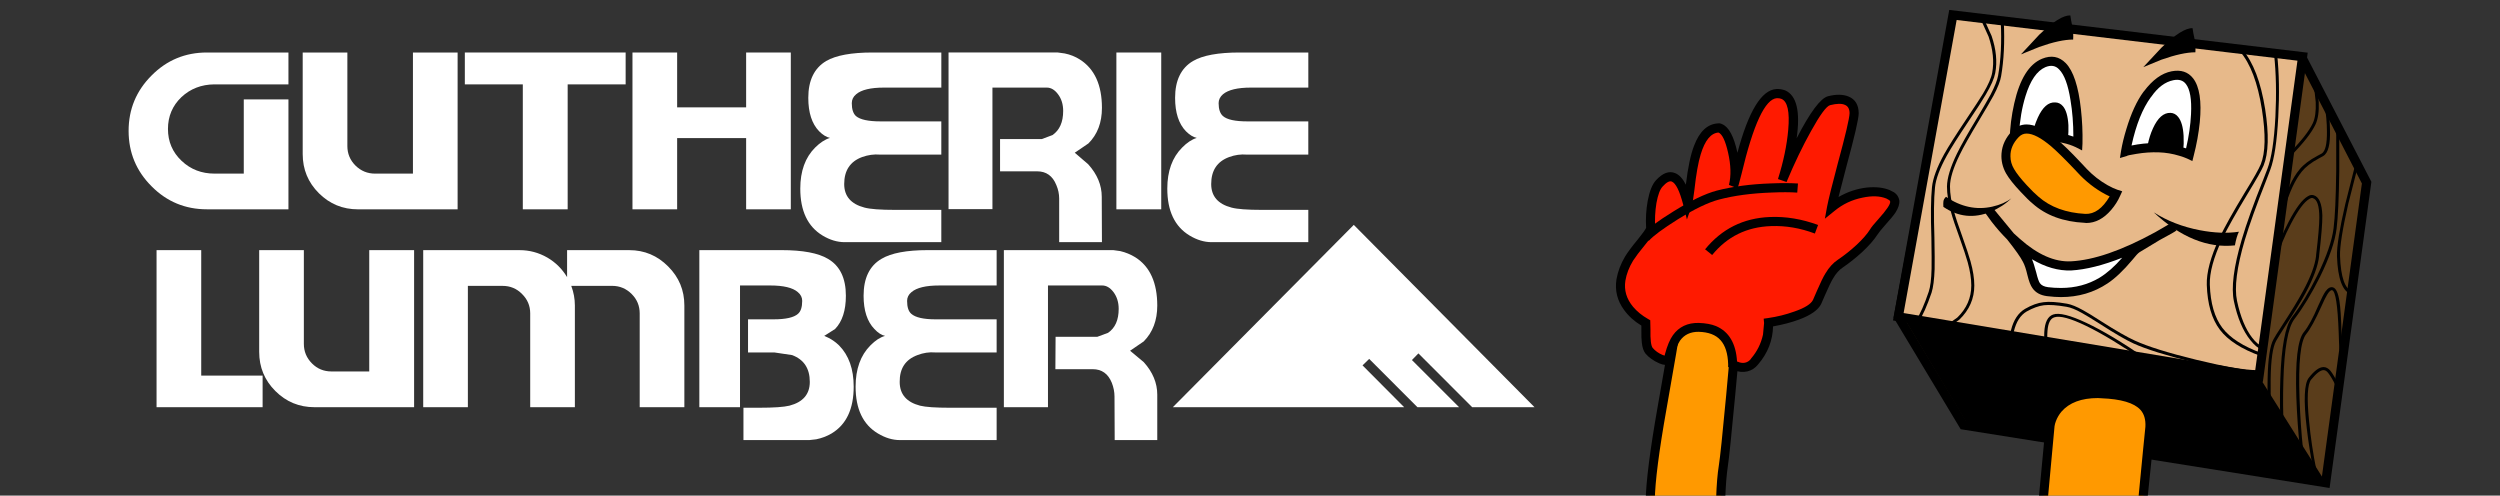 <?xml version="1.0" encoding="UTF-8"?> <!-- Generator: Adobe Illustrator 15.0.0, SVG Export Plug-In . SVG Version: 6.00 Build 0) --> <svg xmlns="http://www.w3.org/2000/svg" xmlns:xlink="http://www.w3.org/1999/xlink" version="1.1" id="Layer_1" x="0px" y="0px" width="227px" height="45px" viewBox="486.5 98 227 45" xml:space="preserve"><rect x="486.5" y="98" width="227" height="45" fill="#333333" stroke="none"/> <g transform="matrix( 1, 0, 0, 1, 474.15,1.15) "> <g transform="matrix( 1, 0, 0, 1, -474.15,-1.15) "> <g> <g id="Symbol_4_0_Layer0_0_MEMBER_0_MEMBER_0_FILL"> <path fill="#5A3D1B" d="M701.391,114.576l-5.866-11.327l-31.531-3.779l-5.128,27.3l5.903,9.825l32.911,5.229L701.391,114.576z"></path> </g> </g> </g> <g transform="matrix( 1, 0, 0, 1, -474.15,-1.15) "> <g> <g id="Symbol_4_0_Layer0_0_MEMBER_0_MEMBER_1_FILL"> <path d="M701.822,114.506l-6.023-11.635l-32.134-3.85l-5.23,27.817l6.094,10.135l33.48,5.334h0.017L701.822,114.506 M695.265,103.629l5.694,11.032l-3.642,26.697l-32.289-5.126l-5.73-9.551l5.039-26.763L695.265,103.629z"></path> </g> </g> </g> <g transform="matrix( 1, 0, 0, 1, -474.15,-1.15) "> <g> <g id="Symbol_4_0_Layer0_0_MEMBER_1_MEMBER_0_FILL"> <path fill="#E7B98A" d="M691.623,132.193l3.952-29.047l-31.737-3.779l-4.973,27.402L691.623,132.193z"></path> </g> </g> </g> <g transform="matrix( 1, 0, 0, 1, -474.15,-1.15) "> <g> <g id="Symbol_4_0_Layer0_0_MEMBER_1_MEMBER_1_FILL"> <path d="M691.968,132.676l4.072-29.893l-32.548-3.882l-5.109,28.196L691.968,132.676 M695.109,103.509l-3.85,28.219 l-31.911-5.303l4.816-26.609L695.109,103.509z"></path> </g> </g> </g> <g transform="matrix( 1, 0, 0, 1, -474.15,-1.15) "> <g> <g id="Symbol_4_0_Layer0_0_MEMBER_2_FILL"> <path d="M697.68,141.824l-6.057-9.631l-32.359-5.512l5.918,9.913L697.68,141.824z"></path> </g> </g> </g> <g transform="matrix( 1, 0, 0, 1, -474.15,-1.15) "> <g> <g id="Symbol_4_0_Layer0_0_MEMBER_3_MEMBER_0_FILL"> <path fill="#FFFFFF" d="M682.25,105.662c-0.229,0.207-0.493,0.512-0.792,0.913c-0.587,0.815-1.089,1.925-1.503,3.326 c-0.206,0.701-0.356,1.322-0.447,1.862l0.896-0.191c0.736-0.125,1.444-0.177,2.123-0.153c0.69,0.034,1.356,0.148,2.001,0.345 c0.322,0.092,0.576,0.185,0.76,0.275c0.345-1.309,0.541-2.591,0.588-3.844c0.079-2.505-0.622-3.613-2.104-3.325 C683.218,104.983,682.711,105.248,682.25,105.662z"></path> </g> </g> </g> <g transform="matrix( 1, 0, 0, 1, -474.15,-1.15) "> <g> <g id="Symbol_4_0_Layer0_0_MEMBER_3_MEMBER_1_FILL"> <path d="M685.633,105.11c-0.459-0.585-1.109-0.798-1.949-0.637c-0.897,0.172-1.737,0.78-2.52,1.826l-0.034,0.034 c-0.611,0.838-1.129,1.965-1.554,3.379c-0.219,0.713-0.379,1.372-0.482,1.982l-0.104,0.654l0.639-0.189 c0-0.033,0.289-0.097,0.864-0.189c0.689-0.115,1.362-0.16,2.019-0.138c0.645,0.022,1.267,0.128,1.863,0.31 c0.311,0.093,0.553,0.18,0.725,0.259l0.466,0.227l0.121-0.484c0.266-1.023,0.449-2.04,0.554-3.052 C686.422,107.196,686.221,105.869,685.633,105.11 M683.84,105.283c0.504-0.103,0.886,0.012,1.138,0.344 c0.38,0.482,0.536,1.396,0.467,2.741c-0.047,0.978-0.195,2.011-0.449,3.103c-0.782-0.264-1.6-0.42-2.45-0.466l-0.381-0.017 c-0.69,0-1.396,0.075-2.122,0.223c0.414-1.896,1.001-3.359,1.76-4.394l0.034-0.034 C682.424,105.933,683.092,105.434,683.84,105.283z"></path> </g> </g> </g> <g transform="matrix( 1, 0, 0, 1, -474.15,-1.15) "> <g> <g id="Symbol_4_0_Layer0_0_MEMBER_4_MEMBER_0_FILL"> <path fill="#FFFFFF" d="M669.394,110.729l0.897-0.19c0.725-0.125,1.434-0.176,2.124-0.154c0.688,0.034,1.357,0.149,2,0.345 c0.323,0.091,0.575,0.184,0.761,0.275c0.046-1.448-0.052-2.839-0.295-4.172c-0.471-2.665-1.409-3.704-2.813-3.119 c-1.079,0.46-1.851,1.77-2.312,3.931C669.527,108.713,669.405,109.741,669.394,110.729z"></path> </g> </g> </g> <g transform="matrix( 1, 0, 0, 1, -474.15,-1.15) "> <g> <g id="Symbol_4_0_Layer0_0_MEMBER_4_MEMBER_1_FILL"> <path d="M674.071,103.732c-0.6-0.609-1.318-0.741-2.159-0.396c-1.183,0.494-2.021,1.845-2.519,4.049 c-0.254,1.115-0.391,2.229-0.414,3.345l-0.017,0.552l1.415-0.346c0.702-0.115,1.375-0.161,2.02-0.137 c1.024,0.046,1.887,0.233,2.589,0.568l0.57,0.293l0.034-0.638c0.022-1.012-0.024-2.045-0.141-3.104 C675.222,105.84,674.762,104.444,674.071,103.732 M672.224,104.096c0.507-0.208,0.921-0.14,1.243,0.205 c0.472,0.47,0.817,1.402,1.035,2.793c0.173,1.034,0.26,2.138,0.26,3.308c-0.701-0.241-1.479-0.386-2.331-0.43h-0.396 c-0.749,0-1.484,0.074-2.21,0.224c0.069-1.264,0.266-2.418,0.588-3.464C670.849,105.306,671.452,104.428,672.224,104.096z"></path> </g> </g> </g> <g transform="matrix( 1, 0, 0, 1, -474.15,-1.15) "> <g> <g id="Symbol_4_0_Layer0_0_MEMBER_5_MEMBER_0_FILL"> <path fill="#FFFFFF" d="M667.738,117.987c0.426,0.537,0.87,1.031,1.328,1.483c-0.153-0.192-0.313-0.394-0.482-0.603 l-1.468-1.742L667.738,117.987 M674.555,122.144c-1.602,0.069-3.244-0.65-4.937-2.155l-0.189-0.173 c-0.123-0.112-0.243-0.228-0.362-0.345c0.758,0.962,1.254,1.668,1.484,2.121c0.231,0.438,0.433,1.057,0.604,1.863 c0.195,0.61,0.616,0.955,1.261,1.036c2.253,0.276,4.17-0.219,5.746-1.485c0.817-0.655,1.611-1.472,2.382-2.45 c0.372-0.24,0.908-0.561,1.604-0.966c-0.438,0.229-0.905,0.459-1.396,0.69C678.312,121.441,676.245,122.063,674.555,122.144z"></path> </g> </g> </g> <g transform="matrix( 1, 0, 0, 1, -474.15,-1.15) "> <g> <g id="Symbol_4_0_Layer0_0_MEMBER_5_MEMBER_1_FILL"> <path d="M674.536,121.729c-1.483,0.069-3.03-0.614-4.642-2.051l-0.535-0.482c-1.277-1.552-1.921-2.334-1.935-2.345l-0.653,0.501 c0.01,0.022,0.194,0.276,0.55,0.758c0.439,0.574,0.911,1.114,1.418,1.619c0.758,0.955,1.241,1.639,1.448,2.054 c0.149,0.275,0.282,0.668,0.397,1.173c0.138,0.575,0.293,0.978,0.465,1.207c0.276,0.403,0.715,0.646,1.313,0.726 c0.482,0.058,0.907,0.086,1.275,0.086c1.577,0,2.988-0.413,4.23-1.242c0.679-0.448,1.427-1.155,2.242-2.124 c0.3-0.379,0.518-0.614,0.657-0.706l1.828-1.104c0.943-0.504,1.457-0.798,1.535-0.878l-0.431-0.707l-1.519,0.879 C679.156,120.746,676.606,121.625,674.536,121.729 M671.396,122.765c-0.149-0.563-0.281-0.972-0.396-1.226 c1.219,0.726,2.41,1.063,3.571,1.019c1.336-0.08,2.876-0.465,4.627-1.157c-0.69,0.795-1.376,1.398-2.055,1.813 c-1.036,0.621-2.204,0.932-3.505,0.932c-0.425,0-0.814-0.023-1.172-0.069s-0.604-0.168-0.741-0.363 C671.621,123.564,671.512,123.249,671.396,122.765z"></path> </g> </g> </g> <g transform="matrix( 1, 0, 0, 1, -474.15,-1.15) "> <g> <g id="Symbol_4_0_Layer0_0_MEMBER_6_MEMBER_0_FILL"> <path d="M681.647,111.211l2.949,0.277c0.06-0.506,0.06-1.012,0-1.517c-0.113-1.024-0.459-1.552-1.034-1.586 c-0.575-0.024-1.064,0.442-1.468,1.396C681.889,110.254,681.738,110.729,681.647,111.211z"></path> </g> </g> </g> <g transform="matrix( 1, 0, 0, 1, -474.15,-1.15) "> <g> <g id="Symbol_4_0_Layer0_0_MEMBER_6_MEMBER_1_FILL"> <path d="M681.509,111.177l-0.034,0.156l3.245,0.293l0.016-0.121c0.047-0.253,0.059-0.644,0.034-1.173 c-0.044-0.804-0.212-1.378-0.5-1.723c-0.183-0.229-0.414-0.35-0.689-0.361c-0.622-0.022-1.15,0.443-1.588,1.396 C681.772,110.125,681.612,110.638,681.509,111.177 M683.511,108.522h0.052c0.195,0.024,0.362,0.108,0.5,0.259 c0.368,0.448,0.507,1.298,0.415,2.552l-2.674-0.242C682.217,109.379,682.786,108.522,683.511,108.522z"></path> </g> </g> </g> <g transform="matrix( 1, 0, 0, 1, -474.15,-1.15) "> <g> <g id="Symbol_4_0_Layer0_0_MEMBER_7_MEMBER_0_FILL"> <path d="M671.171,110.247l2.969,0.276c0.058-0.508,0.058-1.011,0-1.517c-0.114-1.01-0.461-1.534-1.036-1.569 c-0.575-0.021-1.068,0.438-1.482,1.379C671.414,109.287,671.264,109.764,671.171,110.247z"></path> </g> </g> </g> <g transform="matrix( 1, 0, 0, 1, -474.15,-1.15) "> <g> <g id="Symbol_4_0_Layer0_0_MEMBER_7_MEMBER_1_FILL"> <path d="M674.261,110.679l0.017-0.14c0.034-0.379,0.046-0.769,0.034-1.172c-0.045-0.814-0.213-1.39-0.498-1.723 c-0.197-0.229-0.435-0.344-0.71-0.344c-0.609-0.035-1.133,0.425-1.57,1.378c-0.264,0.597-0.425,1.113-0.482,1.55l-0.035,0.139 L674.261,110.679 M673.053,107.558h0.051c0.197,0.024,0.363,0.108,0.502,0.258c0.368,0.451,0.506,1.3,0.415,2.552l-2.676-0.241 C671.759,108.415,672.327,107.558,673.053,107.558z"></path> </g> </g> </g> <g transform="matrix( 1, 0, 0, 1, -474.15,-1.15) "> <g> <g id="Symbol_4_0_Layer0_0_MEMBER_8_MEMBER_0_FILL"> <path fill="#FF9900" d="M669.015,113.541c0.241,0.415,0.649,0.938,1.224,1.57c0.45,0.469,0.806,0.821,1.072,1.05 c0.55,0.481,1.218,0.867,2,1.156c0.783,0.285,1.623,0.452,2.521,0.498c0.747,0.046,1.438-0.31,2.071-1.068 c0.321-0.367,0.563-0.747,0.726-1.137c-0.254-0.081-0.565-0.224-0.933-0.431c-0.747-0.414-1.416-0.926-2.001-1.535 c-1.565-1.611-2.572-2.593-3.021-2.949c-1.403-1.091-2.463-1.271-3.176-0.535c-0.508,0.529-0.793,1.116-0.863,1.76 C668.59,112.482,668.715,113.023,669.015,113.541z"></path> </g> </g> </g> <g transform="matrix( 1, 0, 0, 1, -474.15,-1.15) "> <g> <g id="Symbol_4_0_Layer0_0_MEMBER_8_MEMBER_1_FILL"> <path d="M679.197,115.369l-0.431-0.138c-0.244-0.081-0.543-0.218-0.898-0.415c-0.702-0.399-1.329-0.89-1.881-1.467l-0.5-0.534 c-0.979-1.046-1.762-1.805-2.349-2.276c-1.024-0.826-1.896-1.239-2.622-1.239c-0.507,0-0.944,0.194-1.312,0.586 c-0.588,0.608-0.91,1.291-0.967,2.05c-0.047,0.632,0.092,1.237,0.414,1.813c0.265,0.46,0.707,1.018,1.328,1.673 c0.46,0.494,0.817,0.844,1.07,1.05c1.208,1.081,2.79,1.666,4.746,1.76l0.137,0.016c0.829,0,1.583-0.395,2.263-1.188 c0.345-0.402,0.614-0.827,0.81-1.275L679.197,115.369 M669.378,113.35c-0.22-0.367-0.329-0.751-0.329-1.155 c-0.013-0.633,0.235-1.212,0.742-1.74c0.207-0.219,0.449-0.328,0.726-0.328c0.575,0,1.322,0.392,2.242,1.172 c0.508,0.438,1.215,1.134,2.122,2.087l0.503,0.535c0.804,0.816,1.695,1.456,2.674,1.913c-0.645,1.093-1.38,1.622-2.208,1.588 c-1.76-0.094-3.182-0.615-4.264-1.569c-0.275-0.23-0.628-0.574-1.053-1.035C669.98,114.22,669.596,113.73,669.378,113.35z"></path> </g> </g> </g> <g transform="matrix( 1, 0, 0, 1, -474.15,-1.15) "> <g> <g id="Symbol_4_0_Layer0_0_MEMBER_9_FILL"> <path d="M669.998,102.939l1.657-0.674c1.254-0.447,2.283-0.673,3.088-0.673c0.024-0.402,0-0.794-0.069-1.172 c-0.091-0.415-0.154-0.756-0.188-1.021c-0.634-0.021-1.57,0.56-2.814,1.743L669.998,102.939z"></path> </g> </g> </g> <g transform="matrix( 1, 0, 0, 1, -474.15,-1.15) "> <g> <g id="Symbol_4_0_Layer0_0_MEMBER_10_FILL"> <path d="M681.112,104.096l1.64-0.675c1.267-0.446,2.295-0.673,3.09-0.673c0.023-0.401,0-0.793-0.069-1.172 c-0.093-0.414-0.155-0.754-0.189-1.019c-0.622-0.023-1.555,0.558-2.796,1.743L681.112,104.096z"></path> </g> </g> </g> <g transform="matrix( 1, 0, 0, 1, -474.15,-1.15) "> <g> <g id="Symbol_4_0_Layer0_0_MEMBER_11_FILL"> <path d="M686.239,118.902c-1.555-0.299-2.947-0.838-4.178-1.62c2.427,2.264,4.883,3.262,7.369,2.998 c0.091-0.518,0.213-0.93,0.362-1.24C688.733,119.2,687.55,119.154,686.239,118.902z"></path> </g> </g> </g> <g transform="matrix( 1, 0, 0, 1, -474.15,-1.15) "> <g> <g id="Symbol_4_0_Layer0_0_MEMBER_12_FILL"> <path d="M669.134,116.005c-0.446,0.347-1.028,0.6-1.741,0.76c-1.439,0.321-2.836,0.023-4.195-0.895 c-0.148,0.135-0.229,0.285-0.239,0.446c-0.013,0.092-0.013,0.248,0,0.467c1.345,0.918,2.777,1.068,4.296,0.446 C668.015,116.908,668.64,116.501,669.134,116.005z"></path> </g> </g> </g> <g transform="matrix( 1, 0, 0, 1, -474.15,-1.15) "> <g> <g id="Symbol_4_0_Layer0_0_MEMBER_13_FILL"> <path d="M695.902,128.341c0.379-0.471,0.834-1.3,1.363-2.485c0.241-0.543,0.42-0.904,0.534-1.088 c0.185-0.311,0.341-0.449,0.466-0.414c0.3,0.092,0.496,1.367,0.587,3.833c0.023,0.796,0.046,1.331,0.07,1.607l0.275-0.017 l-0.087-1.59c-0.033-1.337-0.097-2.281-0.188-2.834c-0.116-0.758-0.311-1.178-0.587-1.26c-0.23-0.068-0.459,0.057-0.69,0.379 c-0.138,0.196-0.351,0.616-0.639,1.262c-0.483,1.139-0.925,1.951-1.328,2.435c-0.554,0.691-0.776,2.646-0.673,5.854 c0.057,1.635,0.172,3.272,0.345,4.919l0.277-0.035c-0.163-1.53-0.271-3.104-0.329-4.728 C695.183,130.934,695.384,128.988,695.902,128.341z"></path> </g> </g> </g> <g transform="matrix( 1, 0, 0, 1, -474.15,-1.15) "> <g> <g id="Symbol_4_0_Layer0_0_MEMBER_14_FILL"> <path d="M696.351,132.47c0.472-0.576,0.848-0.862,1.122-0.862c0.15,0,0.288,0.08,0.414,0.241 c0.197,0.241,0.42,0.614,0.673,1.121l0.242-0.12c-0.253-0.518-0.484-0.91-0.69-1.173c-0.196-0.23-0.403-0.347-0.622-0.347 h-0.017c-0.38,0-0.823,0.323-1.329,0.967c-0.425,0.519-0.488,2.048-0.189,4.591c0.15,1.29,0.356,2.59,0.622,3.9l0.259-0.069 c-0.312-1.53-0.535-3.032-0.673-4.505C695.954,134.132,696.017,132.885,696.351,132.47z"></path> </g> </g> </g> <g transform="matrix( 1, 0, 0, 1, -474.15,-1.15) "> <g> <g id="Symbol_4_0_Layer0_0_MEMBER_15_FILL"> <path d="M698.905,113.541c0-2.289,0-3.443,0-3.468h-0.277c0,0.024,0,1.172,0,3.45c-0.031,2.472-0.113,4.206-0.24,5.206 c-0.138,1.114-0.627,2.534-1.467,4.261c-0.749,1.508-1.52,2.777-2.313,3.813c-0.609,0.808-0.961,2.684-1.053,5.631 c-0.057,1.495-0.046,2.975,0.034,4.436h0.277c-0.069-1.369-0.081-2.796-0.035-4.28c0.082-2.97,0.414-4.843,1.001-5.614 c0.793-1.048,1.564-2.318,2.313-3.814c0.862-1.748,1.369-3.214,1.518-4.396C698.79,117.753,698.872,116.011,698.905,113.541z"></path> </g> </g> </g> <g transform="matrix( 1, 0, 0, 1, -474.15,-1.15) "> <g> <g id="Symbol_4_0_Layer0_0_MEMBER_16_FILL"> <path d="M697.369,117.557c-0.036-1.067-0.294-1.677-0.777-1.827c-0.172-0.057-0.351-0.028-0.534,0.088 c-0.508,0.286-1.093,1.067-1.761,2.344c-0.608,1.159-1.047,2.229-1.312,3.205l0.277,0.069c0.241-0.942,0.66-1.983,1.259-3.121 c0.645-1.24,1.203-1.992,1.674-2.257c0.139-0.081,0.242-0.104,0.312-0.068c0.391,0.114,0.586,0.706,0.586,1.774 c0,0.654-0.098,1.792-0.293,3.414v0.068c-0.104,0.852-0.503,1.915-1.191,3.192c-0.415,0.771-1.03,1.783-1.846,3.038 c-0.472,0.726-0.748,1.17-0.829,1.33c-0.321,0.577-0.501,1.77-0.534,3.576c-0.025,0.909-0.007,1.801,0.051,2.676l0.276-0.019 c-0.046-0.816-0.063-1.673-0.052-2.57c0.022-1.795,0.189-2.97,0.501-3.522c0.104-0.197,0.374-0.635,0.81-1.314 c0.863-1.312,1.492-2.337,1.882-3.072c0.702-1.312,1.105-2.413,1.208-3.297v-0.052 C697.282,119.43,697.38,118.212,697.369,117.557z"></path> </g> </g> </g> <g transform="matrix( 1, 0, 0, 1, -474.15,-1.15) "> <g> <g id="Symbol_4_0_Layer0_0_MEMBER_17_FILL"> <path d="M696.903,112.159c-0.713,0.381-1.248,0.789-1.604,1.226c-0.645,0.772-1.185,1.938-1.622,3.5l0.258,0.069 c0.438-1.505,0.962-2.631,1.571-3.379c0.345-0.424,0.851-0.816,1.518-1.174l0.433-0.241c0.449-0.265,0.649-1.074,0.604-2.431 c-0.011-0.7-0.085-1.453-0.224-2.257l-0.276,0.035c0.15,0.826,0.224,1.643,0.224,2.447c0.012,1.114-0.145,1.774-0.465,1.981 L696.903,112.159z"></path> </g> </g> </g> <g transform="matrix( 1, 0, 0, 1, -474.15,-1.15) "> <g> <g id="Symbol_4_0_Layer0_0_MEMBER_18_FILL"> <path d="M700.562,113.23l-0.26-0.069c-0.021,0.08-0.305,1.196-0.845,3.347c-0.528,2.272-0.782,3.86-0.76,4.756 c0.071,2.059,0.507,3.215,1.313,3.468l0.084-0.259c-0.679-0.229-1.052-1.306-1.119-3.226c-0.025-0.875,0.229-2.467,0.758-4.776 C700.286,114.335,700.562,113.253,700.562,113.23z"></path> </g> </g> </g> <g transform="matrix( 1, 0, 0, 1, -474.15,-1.15) "> <g> <g id="Symbol_4_0_Layer0_0_MEMBER_19_FILL"> <path d="M694.521,112.143c1.128-1.138,1.869-2.086,2.227-2.843c0.23-0.493,0.327-1.168,0.294-2.019 c-0.069-0.757-0.109-1.154-0.121-1.188l-0.276,0.053c0,0.011,0.04,0.385,0.122,1.12c0.033,0.825-0.052,1.463-0.26,1.912 c-0.345,0.735-1.076,1.661-2.192,2.776L694.521,112.143z"></path> </g> </g> </g> <g transform="matrix( 1, 0, 0, 1, -474.15,-1.15) "> <g> <g id="Symbol_4_0_Layer0_0_MEMBER_20_FILL"> <path d="M692.278,114.37l0.362-0.951c0.368-0.977,0.609-2.574,0.726-4.791c0.114-2.081,0.08-3.988-0.104-5.723l-0.277,0.034 c0.186,1.7,0.225,3.591,0.121,5.67c-0.115,2.184-0.356,3.758-0.726,4.725l-0.36,0.933c-0.898,2.241-1.554,4.067-1.968,5.48 c-0.737,2.507-0.974,4.382-0.71,5.624c0.323,1.509,0.819,2.678,1.486,3.508c0.357,0.449,0.695,0.736,1.017,0.864l0.104-0.26 c-0.311-0.128-0.627-0.397-0.948-0.813c-0.609-0.783-1.07-1.901-1.379-3.352c-0.254-1.207-0.02-3.049,0.706-5.522 C690.731,118.442,691.38,116.633,692.278,114.37z"></path> </g> </g> </g> <g transform="matrix( 1, 0, 0, 1, -474.15,-1.15) "> <g> <g id="Symbol_4_0_Layer0_0_MEMBER_21_FILL"> <path d="M667.393,104.594c-0.082,0.471-0.357,1.103-0.828,1.896c-0.265,0.437-0.772,1.213-1.52,2.327 c-0.956,1.425-1.628,2.487-2.019,3.188c-0.657,1.195-1.025,2.198-1.104,3.002c-0.104,1.034-0.122,2.555-0.053,4.567 c0.022,1.391,0.027,2.333,0.017,2.828c-0.021,0.943-0.109,1.64-0.259,2.087c-0.402,1.187-0.782,2.038-1.138,2.557l0.224,0.155 c0.368-0.542,0.759-1.418,1.173-2.625c0.149-0.471,0.243-1.184,0.277-2.14c0.013-0.518,0.007-1.472-0.019-2.862 c-0.068-2.013-0.051-3.528,0.053-4.551c0.069-0.757,0.432-1.73,1.087-2.916c0.368-0.665,1.031-1.713,1.985-3.135 c0.747-1.104,1.259-1.898,1.536-2.38c0.483-0.815,0.77-1.472,0.863-1.965c0.194-1.022,0.084-2.144-0.329-3.362 c-0.462-1.036-0.703-1.57-0.725-1.605l-0.242,0.139c0.011,0.011,0.242,0.519,0.689,1.519 C667.466,102.514,667.576,103.605,667.393,104.594z"></path> </g> </g> </g> <g transform="matrix( 1, 0, 0, 1, -474.15,-1.15) "> <g> <g id="Symbol_4_0_Layer0_0_MEMBER_22_FILL"> <path d="M692.037,113.023c0.447-1.104,0.494-2.811,0.138-5.12c-0.392-2.459-1.081-4.264-2.071-5.412l-0.207,0.188 c0.944,1.093,1.604,2.844,1.984,5.257c0.357,2.276,0.322,3.937-0.104,4.982c-0.173,0.426-0.65,1.272-1.433,2.536 c-1.08,1.781-1.857,3.17-2.328,4.17c-0.794,1.701-1.174,3.117-1.14,4.245c0.057,1.747,0.455,3.105,1.19,4.073 c0.726,0.957,1.961,1.752,3.71,2.385l0.104-0.259c-1.691-0.61-2.888-1.376-3.59-2.298c-0.7-0.921-1.081-2.229-1.138-3.919 c-0.034-1.081,0.339-2.463,1.121-4.141c0.459-0.953,1.23-2.326,2.313-4.118C691.392,114.272,691.876,113.415,692.037,113.023z"></path> </g> </g> </g> <g transform="matrix( 1, 0, 0, 1, -474.15,-1.15) "> <g> <g id="Symbol_4_0_Layer0_0_MEMBER_23_FILL"> <path d="M667.927,104.87c-0.069,0.401-0.295,0.97-0.673,1.705c-0.219,0.402-0.633,1.121-1.243,2.153 c-0.851,1.403-1.461,2.482-1.83,3.242c-0.585,1.208-0.886,2.198-0.896,2.967c0,0.679,0.121,1.448,0.362,2.311 c0.15,0.551,0.409,1.325,0.776,2.326c0.358,0.999,0.605,1.748,0.743,2.241c0.22,0.794,0.326,1.496,0.326,2.105 c0,1.128-0.425,2.101-1.275,2.918c-0.853,0.609-1.284,0.916-1.296,0.916l0.105,0.26c0.01,0,0.471-0.331,1.379-0.987 c0.909-0.875,1.362-1.91,1.362-3.106c0-0.633-0.113-1.363-0.344-2.192c-0.139-0.494-0.386-1.241-0.742-2.242 c-0.368-1.01-0.62-1.774-0.76-2.291c-0.241-0.85-0.362-1.602-0.362-2.258c0-0.724,0.294-1.685,0.881-2.881 c0.321-0.667,0.921-1.73,1.795-3.188c0.608-1.013,1.035-1.741,1.277-2.189c0.392-0.747,0.622-1.333,0.689-1.759 c0.253-1.459,0.333-3.114,0.243-4.967h-0.277C668.261,101.794,668.181,103.433,667.927,104.87z"></path> </g> </g> </g> <g transform="matrix( 1, 0, 0, 1, -474.15,-1.15) "> <g> <g id="Symbol_4_0_Layer0_0_MEMBER_24_FILL"> <path d="M691.451,131.883v-0.275c-1.129,0-2.98-0.317-5.56-0.949c-2.508-0.61-4.354-1.188-5.539-1.729 c-0.713-0.322-1.721-0.899-3.021-1.729c-0.804-0.52-1.369-0.863-1.69-1.035c-0.575-0.322-1.059-0.518-1.45-0.589 c-0.922-0.161-1.633-0.206-2.14-0.137c-0.519,0.058-1.075,0.258-1.674,0.604c-0.622,0.367-1.047,1.014-1.278,1.935 c-0.114,0.472-0.173,0.922-0.173,1.349h0.278c0-0.38,0.051-0.789,0.154-1.228c0.207-0.876,0.594-1.48,1.157-1.813 c0.575-0.321,1.099-0.513,1.57-0.57c0.482-0.058,1.167-0.011,2.053,0.14c0.368,0.057,0.84,0.246,1.415,0.569 c0.311,0.172,0.859,0.506,1.642,1.001c1.322,0.853,2.334,1.44,3.037,1.764c1.139,0.517,2.957,1.088,5.453,1.709 C688.332,131.556,690.254,131.883,691.451,131.883z"></path> </g> </g> </g> <g transform="matrix( 1, 0, 0, 1, -474.15,-1.15) "> <g> <g id="Symbol_4_0_Layer0_0_MEMBER_25_FILL"> <path d="M675.953,127.322c-1.485-0.703-2.498-0.956-3.037-0.761c-0.485,0.174-0.75,0.708-0.796,1.607 c-0.021,0.449,0.007,0.904,0.086,1.366l0.276-0.053c-0.092-0.494-0.114-0.985-0.067-1.47c0.057-0.68,0.258-1.077,0.604-1.193 c0.494-0.183,1.467,0.077,2.915,0.779c1.45,0.704,3.211,1.769,5.282,3.196l0.154-0.225 C679.231,129.096,677.425,128.015,675.953,127.322z"></path> </g> </g> </g> <g transform="matrix( 1, 0, 0, 1, -474.15,-1.15) "> <g> <g id="Symbol_4_0_Layer0_0_MEMBER_26_MEMBER_0_FILL"> <path fill="#FF9900" d="M681.039,143.665c0.277-2.774,0.62-5.979,0.677-6.897c0.047-0.898-0.225-1.59-0.811-2.071 c-0.703-0.564-1.899-0.881-3.59-0.948c-1.797-0.071-3.113,0.396-3.952,1.396c-0.254,0.312-0.448,0.656-0.587,1.036 c-0.069,0.195-0.108,0.357-0.119,0.484l-0.66,7.001H681.039L681.039,143.665z"></path> </g> </g> </g> <g transform="matrix( 1, 0, 0, 1, -474.15,-1.15) "> <g> <g id="Symbol_4_0_Layer0_0_MEMBER_26_MEMBER_1_FILL"> <path d="M676.986,134.144l0.312,0.018c1.796,0.068,2.979,0.42,3.555,1.052c0.334,0.369,0.484,0.882,0.449,1.536 c0,0.071-0.341,3.279-0.677,6.916h0.829c0.288-2.818,0.63-6.018,0.676-6.882c0.059-0.874-0.166-1.587-0.674-2.14 c-0.735-0.805-2.108-1.243-4.124-1.311h-0.346c-1.806,0-3.139,0.54-4.002,1.622c-0.265,0.346-0.467,0.725-0.606,1.14 c-0.066,0.207-0.113,0.384-0.135,0.534l-0.661,7.036h0.829l0.642-6.967c0.023-0.15,0.063-0.299,0.12-0.448 c0.116-0.312,0.282-0.6,0.5-0.864C674.388,134.559,675.491,134.144,676.986,134.144z"></path> </g> </g> </g> </g> <g transform="matrix( 1, 0, 0, 1, 10,12.35) "> <g transform="matrix( 1, 0, 0, 1, -10,-12.35) "> <g> <g id="Symbol_5_0_Layer0_0_MEMBER_0_FILL"> <path fill="#FFFFFF" d="M543.308,105.662v-2.895h-14.601v2.895h5.264v11.344h4.073v-11.344H543.308z"></path> </g> </g> </g> <g transform="matrix( 1, 0, 0, 1, -10,-12.35) "> <g> <g id="Symbol_5_0_Layer0_0_MEMBER_1_FILL"> <path fill="#FFFFFF" d="M591.94,102.768h-4.072v14.238h4.072V102.768z"></path> </g> </g> </g> <g transform="matrix( 1, 0, 0, 1, -10,-12.35) "> <g> <g id="Symbol_5_0_Layer0_0_MEMBER_2_FILL"> <path fill="#FFFFFF" d="M558.305,102.768h-4.056v4.98h-6.265v-4.98h-4.056v14.238h4.056v-6.467h6.265v6.467h4.056V102.768 L558.305,102.768z"></path> </g> </g> </g> <g transform="matrix( 1, 0, 0, 1, -10,-12.35) "> <g> <g id="Symbol_5_0_Layer0_0_MEMBER_3_FILL"> <path fill="#FFFFFF" d="M523.995,102.768v10.997h-3.435c-0.689,0-1.282-0.241-1.777-0.726c-0.495-0.493-0.742-1.085-0.742-1.775 v-8.496h-4.056v9.22c0,1.394,0.489,2.576,1.467,3.554c0.979,0.977,2.164,1.465,3.556,1.465h9.043v-14.239L523.995,102.768 L523.995,102.768z"></path> </g> </g> </g> <g transform="matrix( 1, 0, 0, 1, -10,-12.35) "> <g> <g id="Symbol_5_0_Layer0_0_MEMBER_4_FILL"> <path fill="#FFFFFF" d="M514.832,131.003c-0.495-0.495-0.742-1.088-0.742-1.779v-8.513h-4.056v9.237 c0,1.395,0.489,2.579,1.467,3.556c0.979,0.979,2.163,1.469,3.556,1.469h9.043v-14.262h-4.073v11.017h-3.434 C515.901,131.728,515.315,131.486,514.832,131.003z"></path> </g> </g> </g> <g transform="matrix( 1, 0, 0, 1, -10,-12.35) "> <g> <g id="Symbol_5_0_Layer0_0_MEMBER_5_FILL"> <path fill="#FFFFFF" d="M533.902,124.696c0.494,0.486,0.741,1.071,0.741,1.762v8.515h4.056v-9.239 c0-0.598-0.109-1.191-0.328-1.778h3.71c0.691,0,1.284,0.248,1.778,0.743c0.483,0.484,0.726,1.069,0.726,1.76v8.515h4.055v-9.239 c0-1.38-0.488-2.561-1.467-3.537c-0.978-0.989-2.157-1.485-3.537-1.485h-5.644v2.45c-0.449-0.746-1.046-1.339-1.795-1.776 c-0.782-0.449-1.622-0.674-2.52-0.674h-8.749v14.262h4.055v-11.017h3.141C532.826,123.955,533.419,124.203,533.902,124.696z"></path> </g> </g> </g> <g transform="matrix( 1, 0, 0, 1, -10,-12.35) "> <g> <g id="Symbol_5_0_Layer0_0_MEMBER_6_FILL"> <path fill="#FFFFFF" d="M512.691,105.662v-2.895h-7.403c-1.968,0-3.642,0.694-5.022,2.085c-1.393,1.391-2.088,3.066-2.088,5.033 c0,1.963,0.695,3.645,2.088,5.034c1.38,1.391,3.055,2.086,5.022,2.086h7.403v-9.982h-4.056v6.741h-2.657 c-1.174,0-2.169-0.384-2.986-1.156c-0.828-0.782-1.241-1.747-1.241-2.896c0-1.15,0.407-2.115,1.225-2.896 c0.817-0.76,1.812-1.144,2.985-1.155H512.691L512.691,105.662z"></path> </g> </g> </g> <g transform="matrix( 1, 0, 0, 1, -10,-12.35) "> <g> <g id="Symbol_5_0_Layer0_0_MEMBER_7_FILL"> <path fill="#FFFFFF" d="M504.771,120.711h-4.056v14.262h9.63v-2.866h-5.574V120.711z"></path> </g> </g> </g> <g transform="matrix( 1, 0, 0, 1, -10,-12.35) "> <g> <g id="Symbol_5_0_Layer0_0_MEMBER_8_FILL"> <path fill="#FFFFFF" d="M614.703,130.692l0.588-0.604l4.883,4.885h5.66l-16.411-16.554l-16.43,16.554h21.003l-3.778-3.797 l0.603-0.588l4.383,4.385h3.78L614.703,130.692z"></path> </g> </g> </g> <g transform="matrix( 1, 0, 0, 1, -10,-12.35) "> <g> <g id="Symbol_5_0_Layer0_0_MEMBER_9_FILL"> <path fill="#FFFFFF" d="M576.995,123.921v-3.21h-6.248c-1.922,0-3.324,0.264-4.211,0.793c-1.082,0.635-1.622,1.751-1.622,3.351 c0,1.333,0.327,2.342,0.983,3.021c0.322,0.347,0.645,0.554,0.967,0.622c-0.449,0.128-0.892,0.416-1.329,0.864 c-0.896,0.899-1.346,2.147-1.346,3.748c0,2.024,0.673,3.438,2.02,4.245c0.666,0.401,1.334,0.604,2.001,0.604h8.785v-2.935H572.8 c-1.346,0-2.267-0.063-2.761-0.189c-1.231-0.322-1.847-1.041-1.847-2.158c-0.012-1.218,0.523-2.031,1.605-2.432 c0.54-0.209,1.081-0.289,1.622-0.243h5.575v-3.006h-5.523c-1.104,0-1.848-0.166-2.226-0.502 c-0.254-0.219-0.381-0.61-0.381-1.174c0-0.312,0.133-0.575,0.396-0.794c0.473-0.403,1.312-0.604,2.52-0.604H576.995 L576.995,123.921z"></path> </g> </g> </g> <g transform="matrix( 1, 0, 0, 1, -10,-12.35) "> <g> <g id="Symbol_5_0_Layer0_0_MEMBER_10_FILL"> <path fill="#FFFFFF" d="M571.973,105.954v-3.187h-6.247c-1.921,0-3.325,0.258-4.211,0.774c-1.081,0.645-1.622,1.758-1.622,3.345 c0,1.344,0.328,2.355,0.983,3.031c0.334,0.334,0.662,0.535,0.984,0.605c-0.449,0.137-0.898,0.431-1.347,0.878 c-0.897,0.896-1.347,2.14-1.347,3.726c0,2.023,0.674,3.441,2.02,4.258c0.667,0.402,1.335,0.604,2.002,0.604h8.784v-2.931h-4.193 c-1.335,0-2.261-0.069-2.778-0.207c-1.231-0.321-1.847-1.033-1.847-2.138c0-1.229,0.541-2.048,1.621-2.449 c0.542-0.195,1.082-0.271,1.622-0.225h5.575v-3.016h-5.523c-1.104,0-1.846-0.16-2.226-0.482c-0.253-0.23-0.38-0.622-0.38-1.172 c0-0.322,0.133-0.592,0.397-0.81c0.472-0.403,1.312-0.604,2.52-0.604h5.212V105.954z"></path> </g> </g> </g> <g transform="matrix( 1, 0, 0, 1, -10,-12.35) "> <g> <g id="Symbol_5_0_Layer0_0_MEMBER_11_FILL"> <path fill="#FFFFFF" d="M605.296,105.954v-3.187h-6.246c-1.932,0-3.341,0.258-4.228,0.774c-1.082,0.645-1.623,1.758-1.623,3.345 c0,1.344,0.329,2.355,0.983,3.031c0.335,0.334,0.662,0.535,0.985,0.605c-0.449,0.137-0.893,0.431-1.329,0.878 c-0.897,0.896-1.347,2.14-1.347,3.726c0,2.023,0.673,3.441,2.02,4.258c0.667,0.402,1.335,0.604,2.002,0.604h8.782v-2.931h-4.21 c-1.334,0-2.254-0.069-2.761-0.207c-1.23-0.321-1.847-1.033-1.847-2.138c0-1.229,0.54-2.048,1.623-2.449 c0.528-0.195,1.064-0.271,1.605-0.225h5.589v-3.016h-5.538c-1.105,0-1.841-0.16-2.209-0.482 c-0.264-0.23-0.396-0.622-0.396-1.172c0-0.311,0.133-0.581,0.396-0.81c0.483-0.403,1.329-0.604,2.537-0.604h5.21V105.954z"></path> </g> </g> </g> <g transform="matrix( 1, 0, 0, 1, -10,-12.35) "> <g> <g id="Symbol_5_0_Layer0_0_MEMBER_12_FILL"> <path fill="#FFFFFF" d="M553.696,123.921h2.727c1.221,0,2.06,0.201,2.52,0.604c0.265,0.219,0.397,0.481,0.397,0.794 c0,0.563-0.126,0.955-0.38,1.174c-0.368,0.333-1.104,0.502-2.209,0.502h-2.33v3.006h2.382l1.622,0.242 c1.07,0.401,1.605,1.215,1.605,2.433c0,1.117-0.616,1.836-1.847,2.158c-0.507,0.126-1.427,0.189-2.762,0.189h-1.416v2.935h5.99 l0.62-0.07c0.507-0.104,0.973-0.281,1.398-0.533c1.335-0.807,2.002-2.222,2.002-4.247c0-1.599-0.443-2.847-1.329-3.746 c-0.287-0.275-0.598-0.502-0.933-0.674l-0.413-0.19l0.983-0.622c0.656-0.679,0.983-1.688,0.983-3.021 c0-1.6-0.54-2.716-1.622-3.35c-0.886-0.53-2.295-0.794-4.229-0.794h-7.455v14.262h3.693V123.921L553.696,123.921 L553.696,123.921z"></path> </g> </g> </g> <g transform="matrix( 1, 0, 0, 1, -10,-12.35) "> <g> <g id="Symbol_5_0_Layer0_0_MEMBER_13_FILL"> <path fill="#FFFFFF" d="M588.212,120.798l-0.62-0.086h-9.941v14.261h4.005v-11.052h4.919c0.378,0,0.718,0.196,1.018,0.587 c0.322,0.426,0.483,0.938,0.483,1.536c0,1.014-0.322,1.738-0.967,2.178l-0.983,0.362h-3.78l-0.018,2.937h3.384 c0.828,0,1.408,0.413,1.742,1.242c0.161,0.415,0.242,0.829,0.242,1.243l0.017,3.95h3.866v-4.123 c0-1.059-0.409-2.043-1.226-2.951l-1.242-1.036l1.242-0.848c0.816-0.829,1.226-1.912,1.226-3.248 c0-2.081-0.662-3.542-1.985-4.384C589.167,121.103,588.707,120.912,588.212,120.798z"></path> </g> </g> </g> <g transform="matrix( 1, 0, 0, 1, -10,-12.35) "> <g> <g id="Symbol_5_0_Layer0_0_MEMBER_14_FILL"> <path fill="#FFFFFF" d="M581.552,105.954c0.378,0,0.719,0.202,1.018,0.605c0.311,0.411,0.466,0.919,0.466,1.516 c0,1.012-0.323,1.741-0.967,2.188l-0.966,0.362h-3.798v2.931h3.366c0.828,0,1.409,0.415,1.743,1.244 c0.172,0.4,0.259,0.81,0.259,1.223v3.964h3.883l-0.017-4.117c0-1.059-0.408-2.041-1.227-2.951l-1.225-1.052l1.243-0.845 c0.817-0.815,1.226-1.89,1.226-3.223c0-2.079-0.667-3.544-2.002-4.395c-0.414-0.264-0.875-0.45-1.381-0.552l-0.622-0.086h-9.923 v14.222h3.986v-11.035H581.552z"></path> </g> </g> </g> </g> <g transform="matrix( 0.994, 0.108, -0.108, 0.994, 417.7,16.8) "> <g transform="matrix( 1, 0, 0, 1, -401.6,-21.75) "> <g> <g id="Symbol_7_0_Layer0_0_MEMBER_0_MEMBER_0_FILL"> <path fill="#FF9900" d="M638.807,108.039l-0.431-1.363l-5.049,0.673c0.025,0.216-0.141,2.96-0.499,8.224 c-0.261,3.942-0.318,6.789-0.167,8.546c0.162,1.742,0.612,3.219,1.35,4.433c1.396,2.018,4.777,4.384,10.142,7.091 c2.688,1.352,5.239,2.5,7.647,3.445l0.007-0.242l0.92-0.329c0.697-0.288,1.246-0.635,1.654-1.04 c1.327-1.271,1.004-2.826-0.976-4.665c-1.897-1.408-4.564-2.856-8.009-4.344c-3.299-1.434-5.39-2.513-6.269-3.236 c-0.015-0.426-0.063-1.284-0.152-2.572c-0.068-0.918-0.084-1.727-0.047-2.424c0.043-0.77,0.036-3.032-0.018-6.789 L638.807,108.039z"></path> </g> </g> </g> <g transform="matrix( 1, 0, 0, 1, -401.6,-21.75) "> <g> <g id="Symbol_7_0_Layer0_0_MEMBER_0_MEMBER_1_FILL"> <path d="M639.224,108.042l-0.007-0.068l-0.562-1.746l-5.786,0.739l0.044,0.393c0.028,0.242-0.135,2.966-0.487,8.171 c-0.266,4.013-0.318,6.909-0.152,8.685c0.166,1.786,0.634,3.314,1.403,4.582c1.409,2.041,4.754,4.397,10.034,7.069 c2.665,1.355,5.306,2.557,7.928,3.605l0.204-0.493l0.065,0.27c0.047-0.005,0.6-0.229,1.66-0.671 c1.09-0.61,1.737-1.338,1.942-2.182c0.309-1.181-0.3-2.478-1.828-3.892l-0.034-0.015c-1.29-0.954-2.769-1.859-4.44-2.712 c-0.981-0.492-2.423-1.151-4.321-1.98c-1.388-0.598-2.387-1.046-3.001-1.347c-0.981-0.491-1.763-0.964-2.348-1.421l-0.106-1.881 c-0.087-1.181-0.116-2.15-0.086-2.907c0.034-0.744,0.022-2.948-0.032-6.613C639.258,110.045,639.228,108.181,639.224,108.042 M633.735,107.722l4.346-0.595l0.318,0.992c0.008,0.275,0.043,2.181,0.102,5.703c0.055,3.55,0.061,5.678,0.026,6.389 c-0.041,0.77-0.015,1.768,0.077,2.996c0.067,1.21,0.102,1.889,0.108,2.036l0.004,0.191l0.152,0.123 c0.624,0.509,1.46,1.028,2.503,1.56c0.59,0.291,1.649,0.774,3.185,1.447c1.813,0.781,3.228,1.425,4.246,1.935 c1.634,0.825,3.077,1.704,4.328,2.64c1.265,1.165,1.791,2.189,1.579,3.07c-0.16,0.643-0.705,1.207-1.635,1.695 c-0.909,0.356-1.37,0.535-1.38,0.536l0.056,0.186c-2.792-1.132-5.532-2.393-8.225-3.78c-4.831-2.502-7.882-4.669-9.153-6.506 c-0.711-1.161-1.139-2.599-1.285-4.321c-0.158-1.706-0.104-4.514,0.163-8.425C633.524,111.454,633.686,108.828,633.735,107.722z "></path> </g> </g> </g> <g transform="matrix( 1, 0, 0, 1, -401.6,-21.75) "> <g> <g id="Symbol_7_0_Layer0_0_MEMBER_1_MEMBER_0_FILL"> <path fill="#FF1A00" d="M641.465,93.851c0.283-1.387,0.437-2.746,0.462-4.079c0.046-2.676-0.563-3.91-1.823-3.698 c-0.989,0.17-1.752,1.609-2.293,4.317c-0.276,1.328-0.5,2.759-0.68,4.294c0.081-0.95-0.101-2.018-0.552-3.2 c-0.475-1.255-0.958-1.834-1.446-1.745c-1.01,0.184-1.618,1.308-1.826,3.38c-0.112,1.067-0.167,2.322-0.168,3.766 c-0.531-1.43-1.079-2.183-1.644-2.258c-0.352-0.053-0.726,0.178-1.12,0.698c-0.251,0.341-0.403,0.936-0.457,1.786 c-0.062,0.805-0.018,1.603,0.13,2.397c-0.042,0.154-0.419,0.815-1.133,1.982c-0.648,1.034-0.994,2.017-1.04,2.947 c-0.06,1.014,0.305,1.887,1.094,2.622c0.454,0.447,0.979,0.781,1.571,1.006c0.04,0.238,0.088,0.683,0.151,1.337 c0.086,0.571,0.22,0.95,0.406,1.138c0.261,0.25,0.606,0.448,1.039,0.596c0.47,0.168,0.734,0.149,0.793-0.054 c0.053-0.145,0.176-0.692,0.371-1.642c0.362-0.899,1.04-1.393,2.037-1.481c2.007-0.18,3.157,0.821,3.448,3.002 c0.379,0.176,0.743,0.224,1.093,0.137c0.373-0.076,0.658-0.284,0.851-0.616c0.516-0.755,0.815-1.588,0.899-2.501l-0.026-1.147 l1.925-0.651c1.316-0.553,2.074-1.12,2.275-1.697c0.275-0.946,0.495-1.63,0.654-2.054c0.288-0.739,0.649-1.289,1.082-1.649 c0.53-0.442,1.045-0.96,1.547-1.547c0.523-0.603,0.9-1.141,1.136-1.62c0.164-0.32,0.573-0.932,1.235-1.84 c0.476-0.803,0.488-1.326,0.031-1.563c-0.612-0.313-1.42-0.342-2.422-0.093c-1.103,0.286-2.065,0.847-2.886,1.679 c0.043-0.548,0.26-2.111,0.654-4.689c0.337-2.259,0.486-3.6,0.448-4.023c-0.049-0.561-0.298-0.915-0.743-1.061 c-0.421-0.139-0.969-0.081-1.647,0.167c-0.545,0.213-1.279,1.549-2.206,4.013L641.465,93.851z"></path> </g> </g> </g> <g transform="matrix( 1, 0, 0, 1, -401.6,-21.75) "> <g> <g id="Symbol_7_0_Layer0_0_MEMBER_1_MEMBER_1_FILL"> <path d="M646.619,85.636c-0.516-0.149-1.135-0.093-1.857,0.174c-0.655,0.248-1.462,1.616-2.42,4.106 c0.081-2.472-0.424-3.878-1.517-4.217c-0.273-0.063-0.54-0.073-0.803-0.031c-1.327,0.231-2.29,2.274-2.885,6.135 c-0.476-1.439-1.03-2.25-1.664-2.433c-0.136-0.054-0.268-0.061-0.402-0.024c-0.931,0.163-1.571,0.911-1.917,2.245 c-0.222,0.811-0.342,2.012-0.36,3.598c-0.337-0.516-0.696-0.829-1.079-0.937c-0.575-0.166-1.128,0.11-1.659,0.829 c-0.292,0.391-0.476,1.036-0.547,1.936c-0.059,0.815-0.018,1.638,0.121,2.466c-0.081,0.217-0.297,0.599-0.654,1.149 c-0.445,0.672-0.764,1.22-0.961,1.635c-0.324,0.707-0.51,1.423-0.557,2.146c-0.048,1.025,0.281,1.92,0.98,2.685 c0.463,0.516,1.038,0.932,1.722,1.25l0.039,0.36c0.05,0.53,0.105,0.921,0.169,1.182c0.095,0.43,0.24,0.744,0.436,0.942 c0.336,0.321,0.787,0.574,1.351,0.753c0.385,0.118,0.691,0.106,0.918-0.036c0.14-0.096,0.223-0.214,0.254-0.357 c0.031-0.153,0.055-0.285,0.078-0.392c0.089-0.648,0.218-1.138,0.389-1.47c0.328-0.583,0.86-0.908,1.593-0.981 c0.895-0.076,1.58,0.102,2.058,0.535c0.488,0.432,0.797,1.139,0.931,2.12l0.024,0.224l0.548,0.232 c0.433,0.125,0.843,0.119,1.232-0.016c0.378-0.136,0.678-0.384,0.905-0.744c0.756-1.106,1.078-2.296,0.971-3.571 c0.841-0.245,1.595-0.533,2.265-0.863c1.041-0.521,1.662-1.072,1.863-1.651l0.282-0.9c0.221-0.709,0.396-1.202,0.527-1.484 c0.212-0.487,0.482-0.865,0.811-1.133c0.517-0.441,1.032-0.951,1.546-1.53c0.565-0.652,0.978-1.243,1.243-1.77 c0.074-0.157,0.267-0.458,0.576-0.898c0.4-0.554,0.673-0.965,0.815-1.235c0.227-0.454,0.306-0.84,0.235-1.155 c-0.092-0.301-0.273-0.524-0.543-0.668l-0.418-0.16c-0.598-0.177-1.304-0.176-2.118-0.005c-0.881,0.203-1.695,0.579-2.443,1.127 l0.411-2.824c0.442-2.767,0.639-4.409,0.591-4.925C647.612,86.293,647.253,85.819,646.619,85.636 M641.859,93.962 c0.528-1.783,1.1-3.398,1.713-4.843c0.658-1.567,1.148-2.408,1.47-2.524c0.589-0.217,1.034-0.273,1.336-0.167 c0.285,0.083,0.452,0.319,0.496,0.705c0.04,0.46-0.154,2.03-0.581,4.716c-0.301,1.967-0.476,3.276-0.532,3.929l-0.081,1.119 l0.796-0.799c0.674-0.69,1.47-1.178,2.387-1.467c0.836-0.277,1.56-0.332,2.17-0.157l0.256,0.109 c0.074,0.039,0.114,0.082,0.118,0.128c0.06,0.224-0.241,0.795-0.901,1.713c-0.342,0.467-0.558,0.802-0.649,1.012 c-0.209,0.426-0.557,0.929-1.049,1.504c-0.491,0.563-1.007,1.073-1.546,1.529c-0.403,0.335-0.733,0.787-0.994,1.361 c-0.159,0.331-0.357,0.881-0.595,1.648l-0.267,0.863c-0.14,0.397-0.662,0.81-1.563,1.235c-0.737,0.361-1.515,0.646-2.336,0.855 l-0.372,0.094l0.08,0.392c0.002,0.01,0.006,0.364,0.015,1.057c-0.092,0.835-0.372,1.591-0.839,2.268l-0.014,0.037 c-0.117,0.199-0.281,0.332-0.492,0.403c-0.213,0.069-0.445,0.06-0.697-0.025l-0.035,0.004c-0.276-1.628-1.027-2.627-2.248-3 c-0.43-0.124-0.962-0.163-1.594-0.115c-1.009,0.09-1.745,0.544-2.208,1.361c-0.232,0.408-0.41,1.001-0.53,1.78l-0.017,0.141 l-0.178-0.032c-0.395-0.116-0.722-0.3-0.981-0.548c-0.171-0.18-0.296-0.72-0.376-1.628l-0.111-0.84l-0.22-0.097 c-0.571-0.248-1.059-0.565-1.462-0.949c-0.675-0.651-0.993-1.415-0.951-2.286c0.035-0.619,0.202-1.246,0.5-1.882 c0.19-0.379,0.482-0.87,0.876-1.469c0.455-0.688,0.719-1.186,0.787-1.493l0.026-0.09l-0.01-0.087 c-0.133-0.768-0.178-1.535-0.137-2.291c0.055-0.757,0.187-1.275,0.399-1.553c0.301-0.415,0.558-0.593,0.772-0.538 c0.383,0.108,0.805,0.771,1.267,1.991l0.475,1.283l0.317-1.336c0.032-0.142,0.053-0.607,0.069-1.397 c0.002-1.433,0.074-2.53,0.221-3.288c0.246-1.3,0.712-2.012,1.392-2.134c0.347,0.101,0.702,0.674,1.061,1.719 c0.379,1.092,0.51,2.061,0.397,2.908l0.809,0.219c0.025-0.06,0.099-0.496,0.214-1.306c0.58-4.625,1.398-7.03,2.454-7.217 c0.171-0.021,0.31-0.012,0.418,0.021c0.576,0.168,0.881,1.075,0.915,2.725c0.029,1.396-0.117,2.912-0.443,4.546L641.859,93.962z "></path> </g> </g> </g> <g transform="matrix( 1, 0, 0, 1, -401.6,-21.75) "> <g> <g id="Symbol_7_0_Layer0_0_MEMBER_2_FILL"> <path d="M635.859,101.282c1.174-1.81,2.848-2.873,5.025-3.187c1.319-0.194,2.666-0.113,4.037,0.241l0.206-0.804 c-1.525-0.383-3.005-0.465-4.439-0.246c-2.38,0.358-4.22,1.544-5.523,3.551L635.859,101.282z"></path> </g> </g> </g> <g transform="matrix( 1, 0, 0, 1, -401.6,-21.75) "> <g> <g id="Symbol_7_0_Layer0_0_MEMBER_3_FILL"> <path d="M642.929,94.813l-0.025-0.829c-0.714,0.034-1.532,0.12-2.452,0.259c-1.824,0.262-3.429,0.657-4.819,1.184 c-1.008,0.39-2.235,1.154-3.683,2.288c-1.319,1.027-2.197,1.835-2.628,2.429l0.679,0.479c0.349-0.491,1.147-1.227,2.393-2.213 c1.414-1.105,2.594-1.839,3.536-2.2c1.322-0.506,2.881-0.892,4.682-1.151C641.51,94.921,642.282,94.839,642.929,94.813z"></path> </g> </g> </g> </g> </svg> 